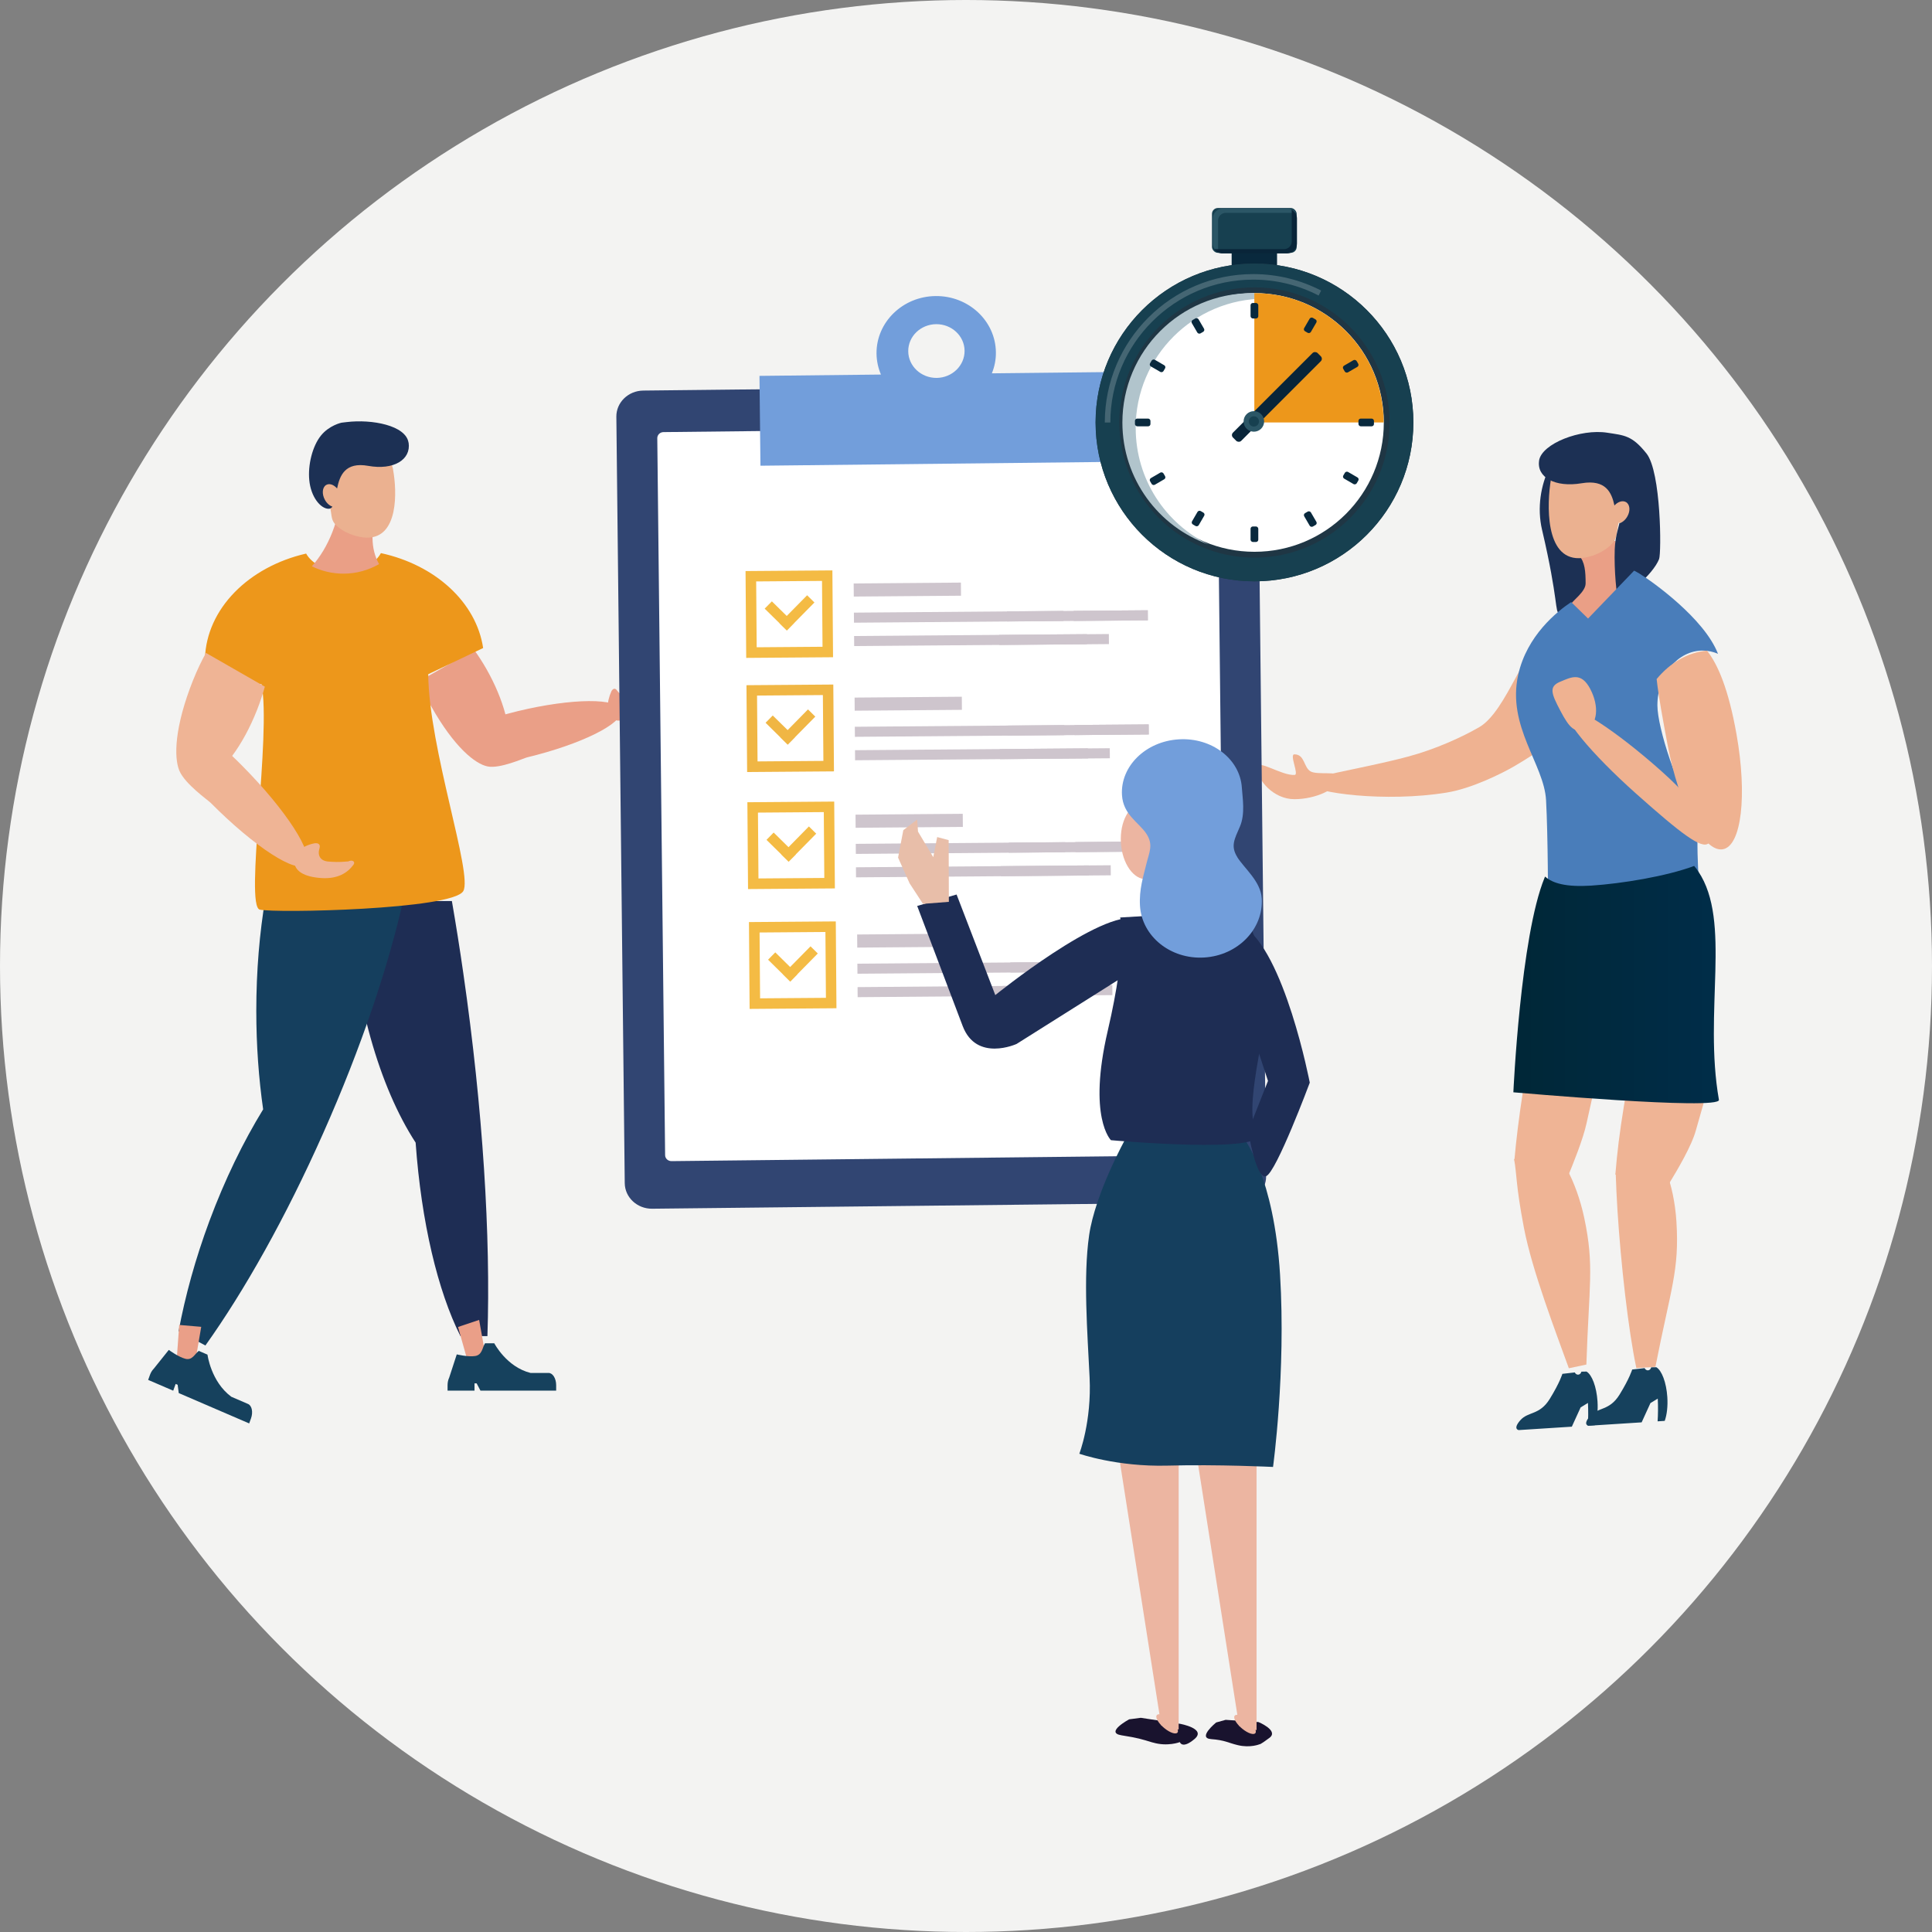 <svg viewBox="0 0 380 380" xmlns="http://www.w3.org/2000/svg" xmlns:xlink="http://www.w3.org/1999/xlink"><rect x="0" y="0" width="380" height="380" fill="#808080" stroke="none"/><linearGradient id="a" gradientTransform="matrix(-1 -0 -0 1 -13912.38 0)" gradientUnits="userSpaceOnUse" x1="-14250.48" x2="-14210.05" y1="193.65" y2="193.65"><stop offset="0" stop-color="#002d49"/><stop offset="1" stop-color="#002737"/></linearGradient><circle cx="190" cy="190" fill="#f3f3f2" r="190"/><path d="m90.56 262.8c-4.46-8.9-7.69-22.4-8.81-38.06-7.12-10.95-12.06-27.96-13.19-47.52h20.32c.8 4.62 1.55 9.34 2.24 14.15 3.89 26.93 5.4 51.9 4.75 71.43h-5.3z" fill="#1e2d54"/><path d="m51.76 218.21c-.87-6.07-1.35-12.59-1.35-19.39 0-7.86.64-15.36 1.8-22.21h27.2c-2.94 13.25-8.35 29.43-15.83 46.25-7.38 16.61-15.55 31.09-23.18 41.78l-5.27-2.81c1.29-6.92 3.3-14.25 6.05-21.65 3.04-8.17 6.66-15.59 10.57-21.97z" fill="#153f5e"/><path d="m84.78 138.9c-.93-1.65-1.72-3.3-2.37-4.9l10.86-6.16c.82 1.13 1.61 2.36 2.37 3.68 1.77 3.1 3.04 6.21 3.77 8.98.78-.21 1.58-.42 2.4-.62 10.73-2.59 19.84-2.65 20.35-.14s-7.78 6.64-18.51 9.23c-.65.16-5.31 2.27-7.74 1.78-2.43-.48-6.57-3.77-11.12-11.86z" fill="#ea9f87"/><path d="m120.25 135.96s.52-1.02 1.15-.11c.75 1.07 1.82 1.18 2.77-.13.48-.66 1.16-1.56 2.05-3.25.19-.99.84-1.12.99-.56.54 1.92.33 4.2-1.54 6.78s-3.8 3.81-5.24 2.56c-1.14-.99-1.15-3.15-.17-5.29z" fill="#ea9f87"/><path d="m49.14 134.41-8.83-4.87c.31-9.84 8.62-18.07 19.9-20.66 1.16 2.06 4 3.52 7.33 3.52 3.38 0 6.25-1.5 7.38-3.61 10.67 2.31 18.76 9.66 20.11 18.67l-10.8 5.15c.12 14.64 8.82 39.34 6.89 42.66-2.11 3.64-37.03 4.37-40.03 3.64-2.99-.73 2.3-34.52.35-44.34l-2.29-.17z" fill="#ed971b"/><path d="m38.02 133.68c.76-1.9 1.6-3.66 2.49-5.26l11.58 6.64c-.41 1.47-.91 2.99-1.51 4.52-1.41 3.58-3.13 6.7-4.92 9.1.65.62 1.31 1.26 1.96 1.92 8.63 8.7 14.25 17.38 12.54 19.4s-10.09-3.39-18.72-12.09c-.53-.53-5.06-3.7-6.16-6.32s-.98-8.6 2.73-17.9z" fill="#efb495"/><path d="m62.04 165.85s1.14-.13.79 1.04c-.41 1.37.17 2.46 1.79 2.57.83.06 1.96.16 3.87-.03.91-.42 1.41.12 1.06.61-1.21 1.69-3.17 2.88-6.39 2.66s-5.38-1.32-5.26-3.46c.1-1.7 1.83-3.03 4.14-3.4z" fill="#efb495"/><path d="m61.33 111.38c1.86.92 3.97 1.45 6.22 1.45 2.57 0 4.97-.7 7.01-1.88-.8-1.39-1.29-3.19-1.29-5.17 0-2.7.9-5.08 2.27-6.5v-3.38s-8.3 0-8.3 0c-.37 6.29-2.61 11.81-5.91 15.49z" fill="#ea9f86"/><path d="m77.33 92.42c-.76-4.16-4.94-3.4-8-2.74-1.96.42-3.66 1.11-4.4 3.56-.44-.4-.91.69-1.41.82-1.03.26-1.58.8-1.24 2.39.34 1.58 1.45 3.61 2.48 3.35.05-.01.09-.04.14-.06.36 1.27.17 2.38.94 3.27 1.5 1.75 4.4 2.71 6.32 2.74 6.27.08 5.92-9.16 5.16-13.32z" fill="#ebb190"/><path d="m80.35 87.06c-.51-3.38-7.19-4.65-12.19-4.04l-1 .12s-2.42.51-4.05 2.55c-1.68 2.1-2.57 5.79-2.28 8.74.31 3.3 2.19 5.57 3.74 5.64.36.02.62-.14.82-.42-.55-.18-1.1-.64-1.48-1.33-.64-1.15-.53-2.47.24-2.93.63-.38 1.5-.07 2.15.69.52-2.56 1.59-5.27 6.13-4.45 4.96.89 8.45-1.19 7.94-4.57z" fill="#1c3054"/><path d="m95.44 266.32-3.52 1.18-1.83-6.5 4.15-1.39z" fill="#ea9f88"/><path d="m88.31 271.08 1.53-4.69s2.25.55 3.63.32 1.37-1.6 1.92-2.5h1.83s2.41 4.66 7.13 5.83h3.54c.83 0 1.5 1.08 1.5 2.41v1.07h-14.89s-.75-1.43-.75-1.43h-.42s0 1.43 0 1.43h-5.3v-1.07c0-.5.1-.97.26-1.36z" fill="#16415d"/><path d="m38.43 267.69-3.67-.31.49-6.78 4.33.37z" fill="#ea9f88"/><path d="m30.2 269.26 3-3.75s1.91 1.41 3.27 1.75 1.81-.94 2.63-1.56l1.71.74s.67 5.3 4.68 8.28l3.29 1.42c.77.33 1.03 1.61.59 2.84l-.36.99-13.85-5.97-.22-1.63-.39-.17-.48 1.33-4.93-2.12.36-1c.17-.47.42-.86.7-1.16z" fill="#16415d"/><path d="m327.64 230.18c1.1 2.86 1.85 6.32 2.09 10.08.61 9.64-1.1 13.12-4.13 28.58l-3.75.24c-1.58-7.4-3.05-20.56-3.71-30.95-.16-2.5-.27-4.95-.35-7.33l9.85-.63z" fill="#efb495"/><path d="m308.17 229.9c1.44 2.69 2.66 6.01 3.44 9.69 2 9.45.92 13.11.41 28.8l-3.45.73c-2.56-7.11-7.22-19.17-8.84-27.66-1.62-8.5-1.36-10.37-1.93-13.5z" fill="#efb495"/><path d="m312.76 278.49c1.55-1.76 3.77-.94 5.78-4.18 2-3.24 2.49-4.94 2.49-4.94l2.44-.28c.13.27.39.46.67.44.31-.02.55-.26.63-.59l1.01-.02c1.07.63 1.97 2.99 2.16 5.86.12 1.85-.09 3.53-.51 4.69l-1.4.09c.09-1.33.11-2.85.03-4.47l-1.44.88-1.73 3.79-10.46.67s-1.21-.18.33-1.94z" fill="#16415d"/><path d="m299.03 279.34c1.55-1.76 3.77-.94 5.78-4.18 2-3.24 2.49-4.94 2.49-4.94l2.44-.28c.13.27.39.46.67.44.31-.02.55-.26.63-.59l1.01-.02c1.07.63 1.97 2.99 2.16 5.86.12 1.85-.09 3.53-.51 4.69l-1.4.09c.09-1.33.11-2.85.03-4.47l-1.44.88-1.73 3.79-10.46.67s-1.21-.18.33-1.94z" fill="#16415d"/><path d="m328.37 232.66c1.45-2.4 4.34-7.2 5.2-10.38 2-7.36 3.93-10.3.61-24.14l-10.28-.23c-2.18 6.33-4.4 17.7-5.53 26.73-.27 2.18-.48 4.31-.65 6.38l10.64 1.64z" fill="#efb495"/><path d="m305.89 229.53c1.17-2.43 3.52-7.31 4.27-10.5 1.74-7.39 3.3-10.38 1.19-24.07l-7.81.08c-1.85 6.37-3.88 17.77-5 26.8-.27 2.18-.5 4.3-.68 6.38l8.04 1.31z" fill="#efb495"/><path d="m308.35 231.48c1.01-2.45 3.02-7.37 3.71-10.57 1.59-7.41 2.92-10.42 1.53-24.03l-6.33.27c-1.65 6.39-3.56 17.81-4.69 26.84-.27 2.18-.5 4.3-.71 6.37z" fill="#efb495"/><path d="m311.96 136.71c1.39 2.39-4.91 8.65-14.07 13.97-2.63 1.53-8.46 4.42-13.35 5.21-12.14 1.97-26.16.04-27.15-1.67-.9-1.54 9.55-2.74 19.53-5.4 5.48-1.46 10.81-3.92 14.05-5.81 5.39-3.13 9.23-16.69 12.86-17.41 2.54-.5 7.56 10.13 8.13 11.11z" fill="#efb291"/><path d="m263.34 152.78c0 2.44-4.64 4.41-8.75 4.41s-7.32-3.76-7.32-6.2c0-1.83 4.75 1.6 7.38 1.43.88-.06-1.09-4.05-.06-4.05 2.06 0 1.81 2.54 3.16 3.34s5.6-.15 5.6 1.07z" fill="#efb291"/><path d="m303.31 104.24c3.27 13.93 2.5 16.46 3.39 16.28 4.86-.97 11.08-8.3 11.08-17.44s-3.2-16.54-7.15-16.54-9.41 8.81-7.32 17.71z" fill="#1c3054"/><path d="m322.94 119.48c-1.62.78-3.57 3.02-5.43 3.64-3.86 1.28-7.07-2.9-8.86-3.9.7-1.17 3.22-2.8 3.22-4.47 0-2.28-.13-4.29-1.33-5.5v-2.85h7.24c.32 5.32 2.27 9.98 5.16 13.08z" fill="#ea9f86"/><path d="m305.06 94.27c.81-4.85 5.29-3.97 8.56-3.2 2.1.49 3.92 1.29 4.71 4.15.47-.47.98.8 1.51.95 1.1.31 1.69.94 1.32 2.79s-1.55 4.21-2.65 3.9c-.05-.02-.1-.05-.15-.07-.38 1.48-.19 2.77-1.01 3.81-1.61 2.04-4.71 3.16-6.77 3.19-6.72.1-6.34-10.68-5.53-15.53z" fill="#ebb190"/><path d="m302.72 90.57c.54-3.32 8.17-6.28 13.41-5.46 3.33.52 4.87.5 7.73 4.11 2.86 3.62 2.94 19.52 2.46 20.75-1.2 3.02-6.45 7.44-8.08 7.51-.23.01-.8-5.28-.64-9.48.1-2.7.97-4.95.89-5.06.58-.17 1.16-.63 1.56-1.31.67-1.13.56-2.42-.25-2.88-.66-.37-1.58-.07-2.26.67-.55-2.52-1.68-5.17-6.45-4.37-5.23.88-8.9-1.17-8.36-4.49z" fill="#1c3054"/><path d="m333.98 161.32c-4.05-5.97-7.99-18.18-7.99-22.6 0-5.94 3.99-10.76 8.91-10.76 1.06 0 2.07.23 3.01.64-2.69-6.98-13.02-14.29-15.43-15.77-.37-.22-.72-.42-1.07-.59l-9.06 9.42-3.32-3.24c-2.75 1.83-8.71 6.57-10.42 14.31-2.25 10.18 5.09 17.56 5.48 24.65s.39 20.44.39 20.44h30.14s-1.07-7.03-.66-16.5z" fill="#497dba"/><path d="m334.04 171.41c-.25-.38-.53-.74-.82-1.09-5.49 2.05-14.28 3.48-20.25 3.87-4.88.31-7.57-.43-9.07-1.78-.03.07-.07.14-.1.22-4.75 11.53-6.14 42.21-6.14 42.21s40.8 3.61 40.43 1.48c-3.06-17.39 2.54-35.05-4.05-44.91z" fill="url(#a)"/><path d="m335.74 127.98c-3.8.32-7.24 2.38-9.9 5.58.39 3.53 1.22 7.95 2.14 12.87 2.23 11.94 7.07 21.17 10.82 20.62s4.88-10.67 2.75-22.63c-1.56-8.81-3.65-13.73-5.81-16.45z" fill="#efb291"/><path d="m336.07 165.86c-1.37 1.22-5.39-1.85-14.27-9.76s-14.97-15.31-13.6-16.54 9.69 4.2 18.57 12.11 10.67 12.96 9.3 14.18z" fill="#efb291"/><path d="m312.79 135.53c1.79 3.4 1.43 6.92-.8 7.85s-3.3-.18-5.09-3.59c-1.79-3.4-2.29-4.75-.06-5.69 2.23-.93 4.16-1.98 5.95 1.42z" fill="#efb291"/><path d="m249.03 231.34c.03 2.81-2.33 5.11-5.28 5.14l-115.48 1.26c-2.94.03-5.36-2.22-5.39-5.03l-1.65-150.74c-.03-2.81 2.33-5.11 5.28-5.15l115.48-1.26c2.95-.03 5.36 2.22 5.39 5.03l1.65 150.74z" fill="#314572"/><path d="m240.97 226.01c0 .66-.55 1.19-1.23 1.19l-107.66 1.18c-.69 0-1.25-.51-1.26-1.17l-1.54-141.03c0-.65.54-1.19 1.23-1.19l107.66-1.18c.69 0 1.25.52 1.26 1.17z" fill="#fff"/><path d="m195.09 73.42c.52-1.28.81-2.67.79-4.13-.07-6.18-5.39-11.13-11.86-11.06s-11.68 5.14-11.62 11.32c.02 1.46.33 2.85.87 4.12l-23.89.26.19 17.67 68.77-.75-.19-17.67-23.07.25zm-10.85.91c-3.06.03-5.57-2.31-5.6-5.23s2.42-5.3 5.48-5.34c3.06-.03 5.57 2.31 5.6 5.22.03 2.92-2.43 5.31-5.49 5.35z" fill="#729edb"/><path d="m146.64 112.32.13 17.08 17.08-.13-.13-17.08zm2.19 14.99-.1-12.95 12.95-.1.1 12.95z" fill="#f4bb44"/><path d="m167.89 114.7h21.09v2.58h-21.09z" fill="#cec5cd" transform="matrix(1 -.008 .008 1 -.9 1.4)"/><path d="m167.93 120.3h57.8v1.98h-57.8z" fill="#cec5cd" transform="matrix(1 -.008 .008 1 -.94 1.54)"/><path d="m198.02 120.24h11.11v1.98h-11.11z" fill="#cec5cd" transform="matrix(1 -.008 .008 1 -.94 1.59)"/><path d="m211.14 120.13h14.59v1.98h-14.59z" fill="#cec5cd" transform="matrix(1 -.008 .008 1 -.94 1.71)"/><path d="m167.97 124.95h45.8v1.98h-45.8z" fill="#cec5cd" transform="matrix(1 -.008 .008 1 -.98 1.49)"/><path d="m196.49 124.83h21.59v1.98h-21.59z" fill="#cec5cd" transform="matrix(1 -.008 .008 1 -.98 1.62)"/><path d="m160.19 118.5-1.44-1.42-4.01 4.07-2.92-2.87-1.42 1.43 2.93 2.88-.02.02 1.44 1.41.01-.02.02.02 1.41-1.44-.01-.01z" fill="#f4bb44"/><path d="m146.82 134.77.13 17.08 17.08-.13-.13-17.08zm2.18 14.99-.1-12.95 12.95-.1.1 12.95z" fill="#f0b644"/><path d="m168.07 137.15h21.09v2.58h-21.09z" fill="#cec5cd" transform="matrix(1 -.008 .008 1 -1.08 1.4)"/><path d="m168.11 142.75h57.8v1.98h-57.8z" fill="#cec5cd" transform="matrix(1 -.008 .008 1 -1.12 1.54)"/><path d="m198.19 142.69h11.11v1.98h-11.11z" fill="#cec5cd" transform="matrix(1 -.008 .008 1 -1.12 1.6)"/><path d="m211.31 142.58h14.59v1.98h-14.59z" fill="#cec5cd" transform="matrix(1 -.008 .008 1 -1.11 1.71)"/><path d="m168.14 147.4h45.8v1.98h-45.8z" fill="#cec5cd" transform="matrix(1 -.008 .008 1 -1.15 1.5)"/><path d="m196.66 147.28h21.59v1.98h-21.59z" fill="#cec5cd" transform="matrix(1 -.008 .008 1 -1.15 1.63)"/><path d="m160.36 140.95-1.44-1.42-4 4.07-2.93-2.87-1.41 1.43 2.92 2.88-.01.02 1.43 1.41.02-.02.01.02 1.42-1.44-.02-.01z" fill="#f0b644"/><path d="m147 157.79.13 17.08 17.08-.13-.13-17.08zm2.18 14.99-.1-12.95 12.95-.1.1 12.95z" fill="#f4bb44"/><path d="m168.25 160.18h21.09v2.58h-21.09z" fill="#cec5cd" transform="matrix(1 -.008 .008 1 -1.26 1.4)"/><path d="m168.29 165.77h57.8v1.98h-57.8z" fill="#cec5cd" transform="matrix(1 -.008 .008 1 -1.3 1.55)"/><path d="m198.37 165.72h11.11v1.98h-11.11z" fill="#cec5cd" transform="matrix(1 -.008 .008 1 -1.3 1.6)"/><path d="m211.49 165.6h14.59v1.98h-14.59z" fill="#cec5cd" transform="matrix(1 -.008 .008 1 -1.29 1.71)"/><path d="m168.32 170.43h45.8v1.98h-45.8z" fill="#cec5cd" transform="matrix(1 -.008 .008 1 -1.33 1.5)"/><path d="m196.84 170.3h21.59v1.98h-21.59z" fill="#cec5cd" transform="matrix(1 -.008 .008 1 -1.33 1.63)"/><path d="m160.54 163.97-1.44-1.42-4.01 4.08-2.92-2.88-1.41 1.44 2.92 2.87-.02.02 1.44 1.41.02-.01.01.01 1.42-1.43-.02-.02z" fill="#f4bb44"/><path d="m147.31 181.36.13 17.08 17.08-.13-.13-17.08zm2.19 15-.1-12.95 12.95-.1.1 12.95z" fill="#f4bb44"/><path d="m168.56 183.75h21.09v2.58h-21.09z" fill="#cec5cd" transform="matrix(1 -.008 .008 1 -1.44 1.4)"/><path d="m168.6 189.34h57.8v1.98h-57.8z" fill="#cec5cd" transform="matrix(1 -.008 .008 1 -1.48 1.55)"/><path d="m198.69 189.29h11.11v1.98h-11.11z" fill="#cec5cd" transform="matrix(1 -.008 .008 1 -1.48 1.6)"/><path d="m211.8 189.17h14.59v1.98h-14.59z" fill="#cec5cd" transform="matrix(1 -.008 .008 1 -1.48 1.72)"/><path d="m168.64 194h45.8v1.98h-45.8z" fill="#cec5cd" transform="matrix(1 -.008 .008 1 -1.52 1.5)"/><path d="m197.16 193.87h21.59v1.98h-21.59z" fill="#cec5cd" transform="matrix(1 -.008 .008 1 -1.52 1.63)"/><path d="m160.85 187.54-1.43-1.41-4.01 4.07-2.92-2.88-1.42 1.44 2.92 2.88-.01.01 1.43 1.42.02-.02.02.02 1.41-1.44-.02-.02z" fill="#f4bb44"/><path d="m188.15 175.94 7.61 19.78s21-16.98 27.8-15.01l-.23 9.89-23.38 14.73s-7.9 3.62-10.61-3.54-8.94-23.6-8.94-23.6z" fill="#1e2d54"/><path d="m186.59 165.24-2.26-.6-.77 3.95-3-5.02-.16-2.39-2.73 2.1-1.03 5.4 2.27 5.07 2.63 4.03 5.09-.4z" fill="#e8bea9"/><path d="m226.72 342.72c2.91.88 5.34-.07 5.34-.07s.45 1.45 2.88-.6-2.8-2.99-2.8-2.99l-7.75-1.19-2.3.3s-4.84 2.61-1.52 3.14 3.89.74 6.14 1.42z" fill="#19132e"/><path d="m231.85 285.27h-11.94l8.14 51.91c-.26-.02-.45.05-.55.2-.23.38.15 1.17.88 1.94v.08s.1.02.1.02c.17.17.35.34.55.5 1.14.93 2.3 1.29 2.59.82.09-.15.09-.36 0-.61l.21.05v-54.91z" fill="#ecb5a1"/><path d="m243.47 343.25c2.46.59 4.28-.18 4.28-.18s.05.16 1.94-1.26-2.15-3.1-2.15-3.1l-6.47-.44-1.87.52s-3.77 3.06-1 3.27c2.78.21 3.36.74 5.27 1.19z" fill="#19132e"/><path d="m247.17 285.38h-11.94l8.14 51.91c-.26-.02-.45.05-.55.2-.23.38.15 1.17.88 1.94v.08s.1.02.1.02c.17.17.35.34.55.5 1.14.93 2.3 1.29 2.59.82.09-.15.09-.36 0-.61l.21.05v-54.91z" fill="#ecb5a1"/><path d="m250.4 288.53s-10.86-.53-20.79-.26c-9.93.26-17.32-2.34-17.32-2.34s2.45-6.29 2.02-15.03c-.42-8.73-1.28-19.73-.09-27.95s7.16-18.98 7.16-18.98h23.32s5.89 7.48 7.07 26.73-1.38 37.84-1.38 37.84z" fill="#153f5e"/><path d="m247.26 222.8c2.87 4.31-28.75 1.46-28.75 1.46s-4.61-4.44-.63-21.52 2.44-22.28 2.44-22.28l24.29-1.46s4.83 10.45 4.67 17.14-4.91 22.34-2.03 26.66z" fill="#1e2d54"/><path d="m257.62 212.97s-4.97-25.98-13.26-30.93-.44 13.89-.44 13.89l5.48 16.67-3.89 9.85s1.51 9.59 3.51 8.89 8.59-18.38 8.59-18.38z" fill="#1e2d54"/><ellipse cx="225.14" cy="165.48" fill="#ecb5a1" rx="4.62" ry="7.46" transform="matrix(.998 -.06 .06 .998 -9.54 13.83)"/><path d="m243.36 168.58c-1.34-2.17-.58-3.48.51-5.99s.51-5.68.39-7.63c-.34-5.66-5.9-9.94-12.41-9.54-6.51.39-11.51 5.3-11.17 10.96.23 3.88 3.32 5.38 4.78 7.58s.57 3.67 0 6.03c-.57 2.35-1.43 4.97-1.24 8.16.36 6.02 6.02 10.58 12.63 10.18s11.68-5.6 11.32-11.63c-.2-3.37-3.48-5.95-4.82-8.12z" fill="#729edb"/><path d="m246.79 52.28c-4.19 0-7.58 3.39-7.58 7.58 0 4.48 7.58 13.12 7.58 13.12s7.58-8.31 7.58-13.12c0-4.19-3.39-7.58-7.58-7.58zm0 11.08c-2.1 0-3.81-1.71-3.81-3.81s1.71-3.81 3.81-3.81 3.81 1.71 3.81 3.81-1.71 3.81-3.81 3.81z" fill="#e3833c"/><circle cx="246.79" cy="59.55" fill="#fff" r="3.81"/><path d="m242.25 48.64h8.93v4.68h-8.93z" fill="#09293d"/><rect fill="#174050" height="8.82" rx="1.16" width="16.66" x="238.38" y="40.91"/><path d="m239.58 49.18v-5.81c0-.83.68-1.5 1.5-1.5h13.65s.09 0 .13 0c-.35-.51-.95-.85-1.61-.85h-12.74c-1.08 0-1.96.88-1.96 1.96v4.9c0 .77.45 1.43 1.1 1.76-.05-.14-.07-.3-.07-.45z" fill="#2b5666"/><path d="m254.07 41.69v5.81c0 .83-.68 1.5-1.5 1.5h-13.65s-.09 0-.13 0c.35.51.95.85 1.61.85h12.74c1.08 0 1.96-.88 1.96-1.96v-4.9c0-.77-.45-1.43-1.1-1.76.05.14.07.3.07.45z" fill="#092539"/><circle cx="246.74" cy="83.09" fill="#1f3644" r="31.25"/><path d="m246.74 51.84c-17.26 0-31.25 13.99-31.25 31.25s13.99 31.25 31.25 31.25 31.25-13.99 31.25-31.25-13.99-31.25-31.25-31.25zm0 57.84c-14.68 0-26.58-11.9-26.58-26.58s11.9-26.58 26.58-26.58 26.58 11.9 26.58 26.58-11.9 26.58-26.58 26.58z" fill="#174050"/><circle cx="246.74" cy="83.09" fill="#fff" r="25.44"/><path d="m223.37 84.18c0-14.05 11.39-25.44 25.44-25.44 2.97 0 5.82.51 8.47 1.45-3.35-1.62-7.11-2.53-11.08-2.53-14.05 0-25.44 11.39-25.44 25.44 0 11.08 7.09 20.51 16.98 24-8.5-4.12-14.36-12.83-14.36-22.91z" fill="#b1c4cc"/><path d="m246.71 57.65v25.44h25.44c0-14.05-11.39-25.44-25.44-25.44z" fill="#ed971b"/><g fill="#09293d"><rect height="3.05" rx=".45" width="1.52" x="245.97" y="59.59"/><rect height="3.05" rx=".45" width="1.52" x="245.97" y="103.55"/><rect height="1.52" rx=".45" width="3.05" x="223.23" y="82.33"/><rect height="1.52" rx=".45" width="3.05" x="267.19" y="82.33"/><rect height="3.05" rx=".45" transform="matrix(.864 -.503 .503 .864 -.25 127.27)" width="1.52" x="234.92" y="62.57"/><rect height="3.05" rx=".45" transform="matrix(.864 -.503 .503 .864 -16.36 143.56)" width="1.52" x="257.03" y="100.56"/><rect height="1.52" rx=".45" transform="matrix(.864 -.503 .503 .864 -16.45 127.36)" width="3.05" x="226.22" y="93.39"/><rect height="1.52" rx=".45" transform="matrix(.864 -.503 .503 .864 -.16 143.47)" width="3.05" x="264.21" y="71.27"/><rect height="3.05" rx=".45" transform="matrix(.502 -.865 .865 .502 51.03 232.77)" width="1.52" x="226.97" y="70.53"/><rect height="3.05" rx=".45" transform="matrix(.502 -.865 .865 .502 50.86 276.63)" width="1.52" x="264.98" y="92.61"/><rect height="1.52" rx=".45" transform="matrix(.502 -.865 .865 .502 29.02 254.61)" width="3.05" x="234.17" y="101.34"/><rect height="1.52" rx=".45" transform="matrix(.502 -.865 .865 .502 72.87 254.79)" width="3.05" x="256.25" y="63.33"/></g><rect fill="#092539" height="2.29" rx=".68" transform="matrix(.707 -.707 .707 .707 18.38 200.47)" width="23.52" x="239.42" y="76.91"/><circle cx="246.62" cy="82.89" fill="#2b5666" r="2.02"/><circle cx="246.62" cy="82.89" fill="#174050" r="1.01"/><path d="m246.48 55c4.64 0 9.02 1.13 12.88 3.13l.49-.98c-4.01-2.07-8.55-3.24-13.36-3.24-16.09 0-29.19 13.09-29.19 29.19h1.09c0-15.49 12.6-28.1 28.1-28.1z" fill="#fff" opacity=".2"/></svg>